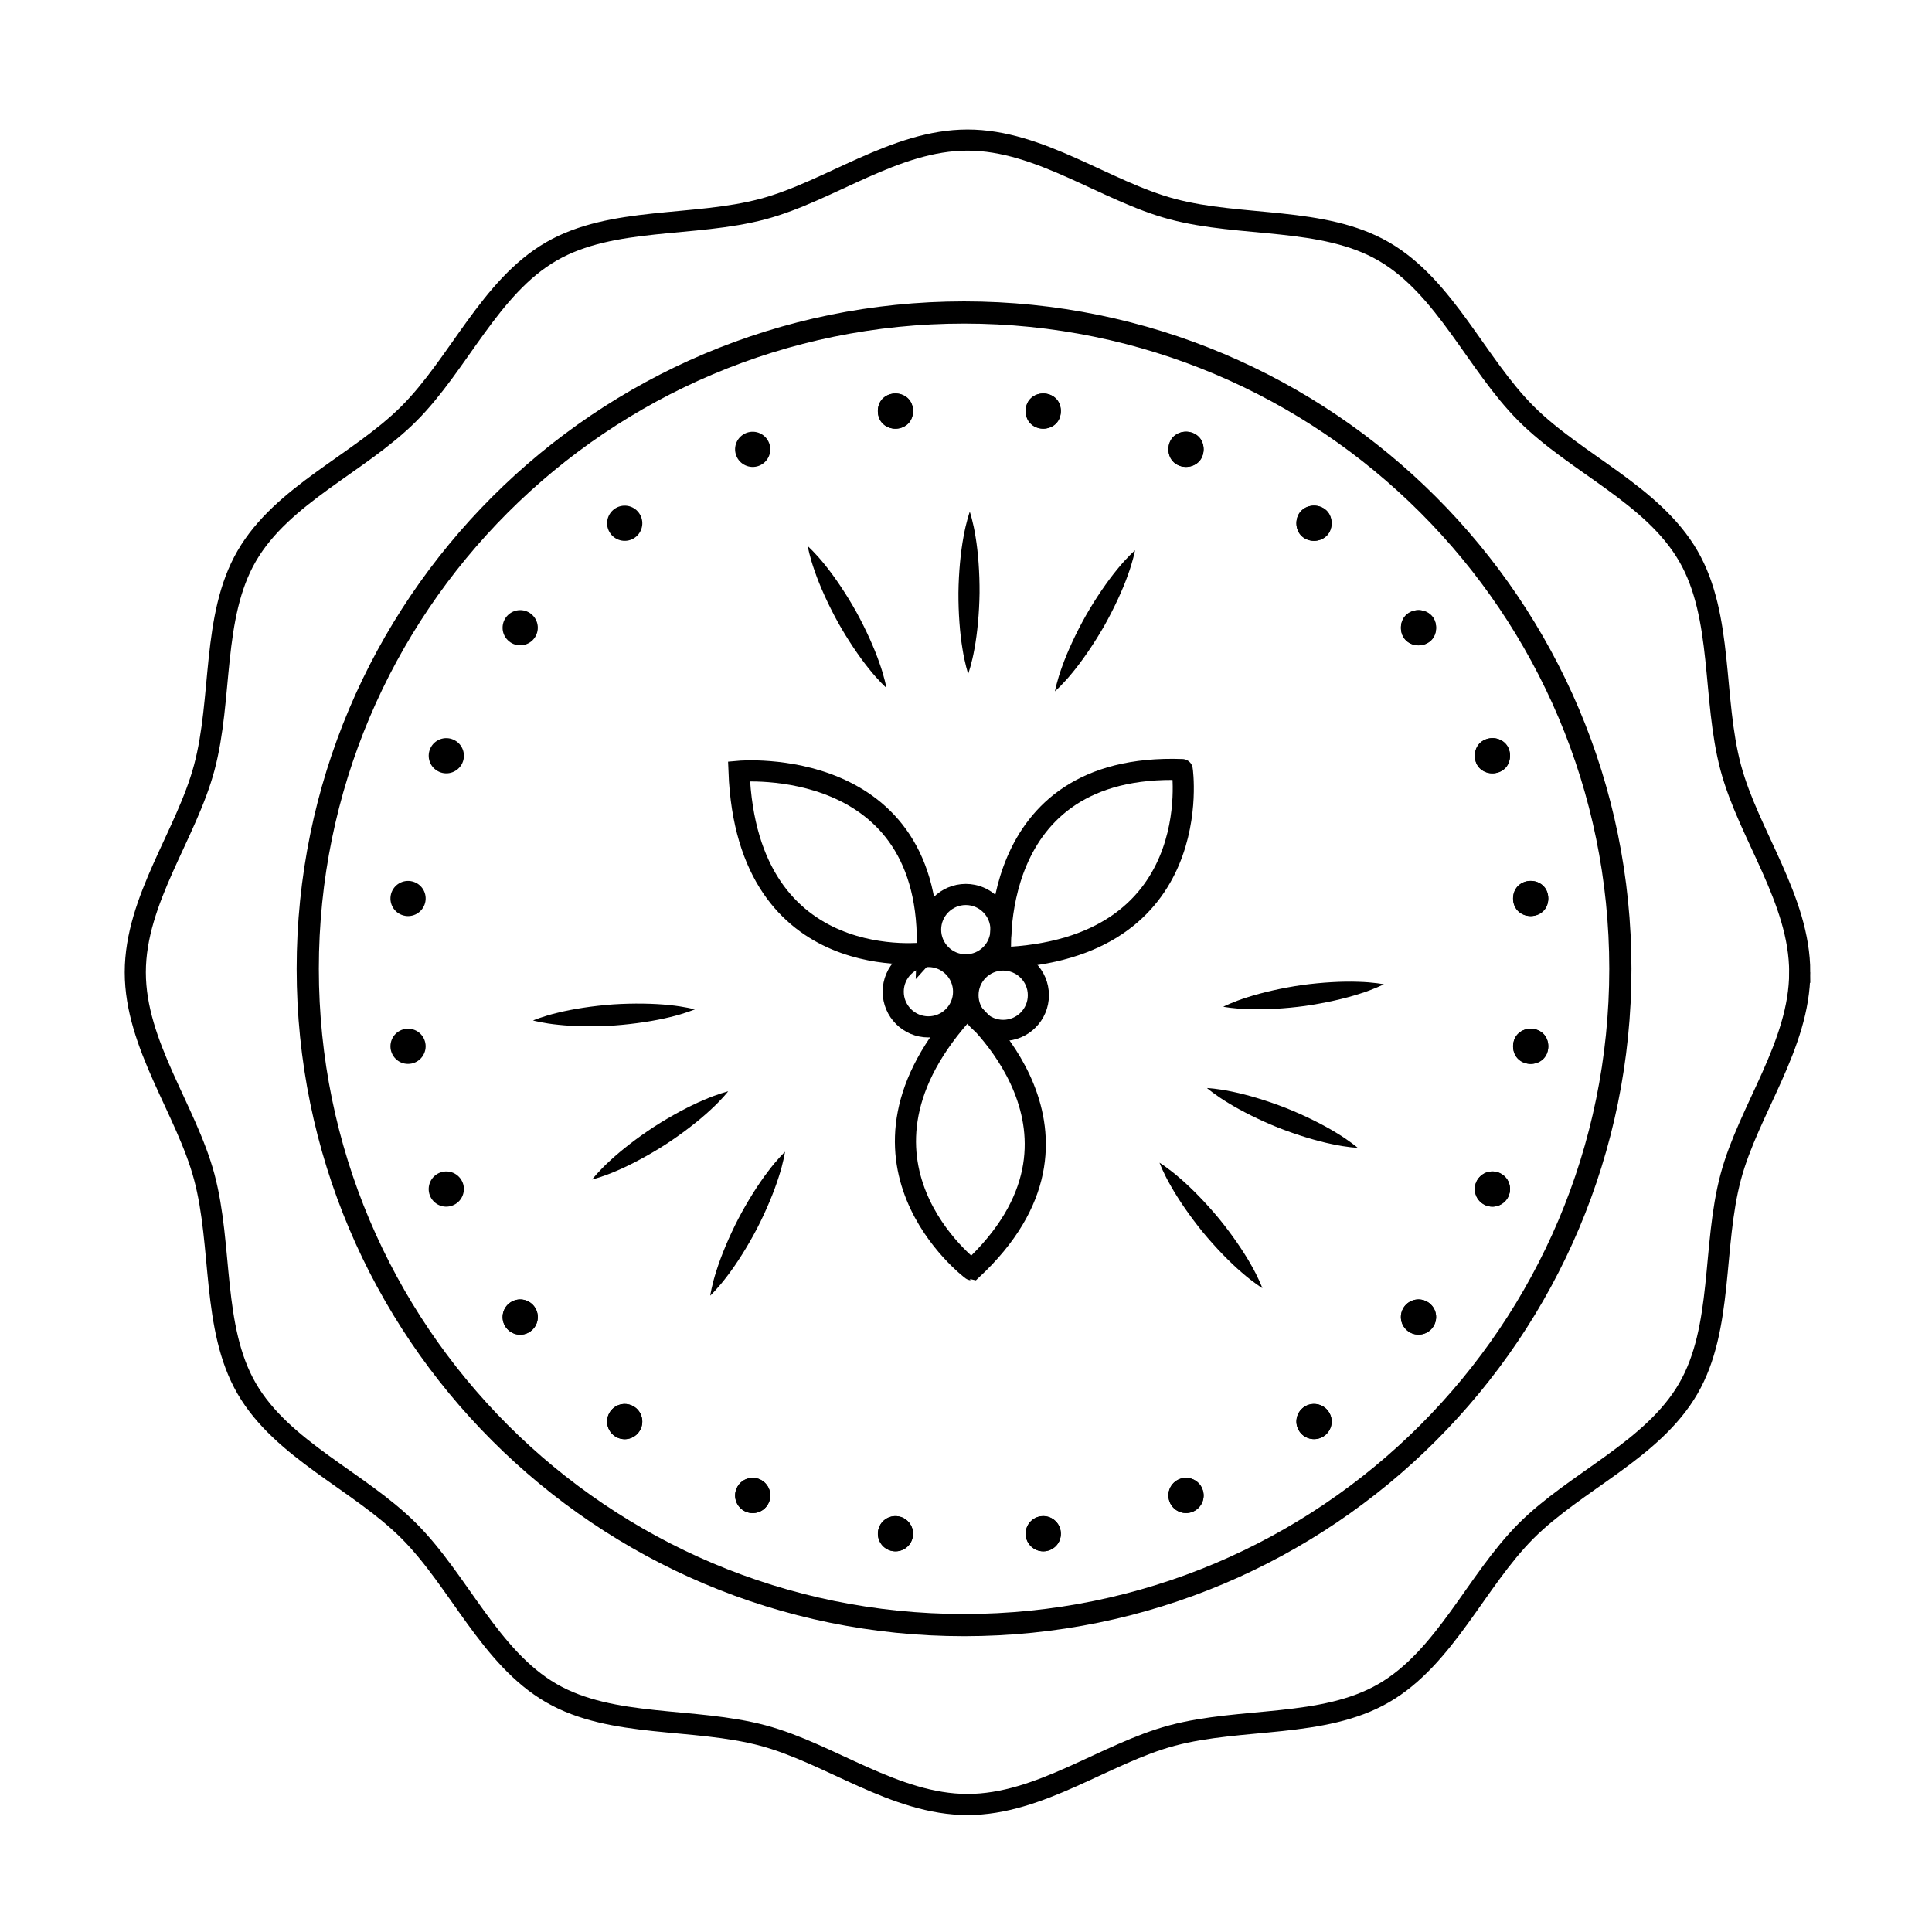 <?xml version="1.0" encoding="UTF-8"?>
<!-- The Best Svg Icon site in the world: iconSvg.co, Visit us! https://iconsvg.co -->
<svg width="800px" height="800px" version="1.1" viewBox="144 144 512 512" xmlns="http://www.w3.org/2000/svg">
 <defs>
  <clipPath id="a">
   <path d="m148.09 148.09h503.81v503.81h-503.81z"/>
  </clipPath>
 </defs>
 <g clip-path="url(#a)" fill="none" stroke="#000000" stroke-miterlimit="10">
  <path transform="matrix(5.038 0 0 5.038 148.09 148.09)" d="m93.858 50.333c0 3.82-2.686 7.236-3.627 10.759-0.975 3.646-0.386 7.942-2.232 11.134-1.873 3.237-5.905 4.864-8.533 7.492-2.627 2.627-4.254 6.659-7.491 8.533-3.191 1.846-7.488 1.257-11.134 2.231-3.523 0.941-6.938 3.627-10.759 3.627-3.821 0-7.236-2.686-10.76-3.627-3.646-0.975-7.941-0.386-11.133-2.232-3.237-1.873-4.865-5.906-7.492-8.533-2.627-2.628-6.66-4.254-8.534-7.492-1.846-3.191-1.257-7.488-2.231-11.133-0.942-3.523-3.627-6.939-3.627-10.759 0-3.82 2.686-7.236 3.627-10.76 0.975-3.646 0.385-7.941 2.232-11.133 1.874-3.237 5.907-4.865 8.534-7.492 2.627-2.627 4.255-6.66 7.492-8.534 3.191-1.846 7.487-1.257 11.132-2.231 3.523-0.942 6.939-3.627 10.76-3.627s7.236 2.686 10.759 3.627c3.646 0.975 7.942 0.385 11.135 2.232 3.237 1.874 4.864 5.906 7.491 8.534 2.628 2.627 6.66 4.255 8.533 7.492 1.846 3.191 1.257 7.487 2.231 11.133 0.942 3.523 3.627 6.939 3.627 10.759z" stroke-width="1.111"/>
  <path transform="matrix(5.038 0 0 5.038 148.09 148.09)" d="m84.423 50.149c0 19.066-15.456 34.523-34.523 34.523-19.066 0-34.523-15.456-34.523-34.523 0-19.066 15.456-34.523 34.523-34.523 19.066 0 34.523 15.456 34.523 34.523" stroke-width="1.167"/>
 </g>
 <path d="m279.53 489c2.238-1.293 5.074-0.535 6.379 1.719 1.266 2.227 0.516 5.078-1.734 6.363-2.215 1.301-5.059 0.52-6.352-1.703-1.281-2.242-0.516-5.094 1.707-6.379z"/>
 <path d="m306.26 517.44c1.824-1.828 4.762-1.832 6.606 0.004 1.797 1.824 1.809 4.769-0.023 6.594-1.809 1.828-4.75 1.809-6.578 0-1.82-1.832-1.816-4.785-0.004-6.598z"/>
 <path d="m339.44 537.98c1.289-2.238 4.121-3.004 6.383-1.703 2.211 1.301 2.984 4.141 1.676 6.379-1.273 2.231-4.121 2.977-6.359 1.703-2.223-1.301-2.984-4.156-1.699-6.379z"/>
 <path d="m376.81 549.24c0.664-2.5 3.203-3.965 5.723-3.293 2.473 0.68 3.953 3.231 3.273 5.723-0.648 2.488-3.215 3.945-5.699 3.289-2.484-0.68-3.961-3.238-3.297-5.719z"/>
 <path d="m415.82 550.45c-0.004-2.59 2.07-4.66 4.676-4.664 2.562 0.016 4.656 2.09 4.644 4.68 0.016 2.574-2.082 4.644-4.656 4.656-2.578-0.016-4.664-2.102-4.664-4.672z"/>
 <path d="m453.81 541.51c-0.676-2.492 0.789-5.031 3.305-5.715 2.481-0.648 5.039 0.816 5.699 3.316 0.68 2.484-0.805 5.023-3.289 5.703-2.5 0.656-5.055-0.82-5.715-3.305z"/>
 <path d="m488.2 523.05c-1.301-2.231-0.539-5.066 1.715-6.375 2.227-1.27 5.078-0.52 6.363 1.727 1.301 2.223 0.523 5.059-1.703 6.359-2.242 1.281-5.09 0.516-6.375-1.711z"/>
 <path d="m516.63 496.32c-1.832-1.82-1.832-4.758 0-6.602 1.824-1.805 4.769-1.812 6.594 0.02 1.828 1.812 1.812 4.75 0 6.586-1.828 1.816-4.773 1.816-6.594-0.004z"/>
 <path d="m537.18 463.14c-2.242-1.285-3.004-4.121-1.707-6.375 1.301-2.215 4.141-2.992 6.379-1.688 2.238 1.281 2.984 4.117 1.703 6.359-1.305 2.234-4.148 2.992-6.375 1.703z"/>
 <path d="m548.44 425.77c-2.5-0.66-3.969-3.211-3.301-5.715 0.684-2.481 3.231-3.961 5.723-3.281 2.492 0.656 3.945 3.211 3.289 5.699-0.68 2.492-3.227 3.969-5.711 3.297z"/>
 <path d="m549.64 386.76c-2.586 0.012-4.672-2.07-4.672-4.66 0.02-2.574 2.09-4.66 4.68-4.648 2.578-0.012 4.641 2.074 4.656 4.648-0.008 2.582-2.09 4.668-4.664 4.66z"/>
 <path d="m540.71 348.77c-2.488 0.68-5.043-0.789-5.719-3.293-0.645-2.492 0.816-5.043 3.316-5.703 2.488-0.68 5.023 0.805 5.703 3.289 0.66 2.496-0.809 5.043-3.301 5.707z"/>
 <path d="m522.25 314.39c-2.227 1.305-5.078 0.539-6.379-1.703-1.27-2.238-0.52-5.082 1.727-6.363 2.227-1.301 5.062-0.523 6.363 1.699 1.277 2.234 0.516 5.082-1.711 6.367z"/>
 <path d="m495.52 285.95c-1.812 1.832-4.766 1.84-6.606 0.004-1.805-1.832-1.812-4.777 0.02-6.594 1.812-1.832 4.758-1.82 6.59-0.004 1.816 1.828 1.816 4.777-0.004 6.594z"/>
 <path d="m462.34 265.4c-1.281 2.242-4.125 3.008-6.379 1.715-2.215-1.305-2.992-4.144-1.688-6.375 1.281-2.242 4.121-2.988 6.363-1.707 2.231 1.293 2.992 4.141 1.703 6.367z"/>
 <path d="m424.97 254.14c-0.656 2.5-3.215 3.977-5.719 3.309-2.481-0.684-3.961-3.231-3.281-5.719 0.66-2.5 3.215-3.953 5.703-3.301 2.492 0.672 3.965 3.227 3.297 5.711z"/>
 <path d="m385.96 252.94c0.012 2.586-2.074 4.672-4.664 4.676-2.574-0.02-4.66-2.098-4.656-4.676-0.004-2.586 2.086-4.648 4.66-4.66 2.574 0 4.668 2.086 4.66 4.66z"/>
 <path d="m347.97 261.87c0.68 2.492-0.797 5.047-3.301 5.723-2.488 0.645-5.043-0.816-5.703-3.309-0.676-2.492 0.812-5.027 3.293-5.707 2.492-0.664 5.051 0.805 5.711 3.293z"/>
 <path d="m313.59 280.33c1.301 2.231 0.535 5.082-1.707 6.383-2.238 1.27-5.082 0.52-6.367-1.723-1.301-2.231-0.52-5.062 1.703-6.363 2.234-1.289 5.086-0.527 6.371 1.703z"/>
 <path d="m285.15 307.05c1.832 1.82 1.832 4.769 0 6.609-1.828 1.805-4.777 1.812-6.594-0.016-1.832-1.82-1.812-4.758 0-6.59 1.824-1.816 4.773-1.82 6.594-0.004z"/>
 <path d="m264.6 340.24c2.242 1.285 3.008 4.137 1.715 6.383-1.301 2.215-4.141 2.992-6.375 1.688-2.242-1.285-2.984-4.125-1.703-6.363 1.281-2.227 4.129-2.992 6.363-1.707z"/>
 <path d="m253.34 377.61c2.5 0.66 3.977 3.215 3.305 5.719-0.684 2.481-3.231 3.961-5.719 3.281-2.5-0.66-3.949-3.215-3.293-5.703 0.672-2.484 3.223-3.961 5.707-3.297z"/>
 <path d="m252.13 416.62c2.578-0.012 4.672 2.074 4.676 4.672-0.02 2.57-2.098 4.66-4.676 4.648-2.586 0.012-4.644-2.082-4.656-4.656 0.004-2.582 2.082-4.664 4.656-4.664z"/>
 <path d="m261.06 454.61c2.488-0.68 5.043 0.797 5.723 3.301 0.645 2.484-0.816 5.043-3.316 5.703-2.492 0.68-5.027-0.805-5.703-3.289-0.656-2.496 0.809-5.047 3.297-5.715z"/>
 <path d="m279.52 489c2.227-1.301 5.078-0.535 6.383 1.707 1.266 2.231 0.52 5.082-1.723 6.367-2.231 1.301-5.062 0.523-6.359-1.703-1.289-2.234-0.527-5.082 1.699-6.371z"/>
 <path d="m306.25 517.44c1.82-1.828 4.766-1.832 6.606-0.004 1.805 1.828 1.812 4.777-0.016 6.602-1.82 1.828-4.758 1.812-6.586 0-1.816-1.832-1.828-4.781-0.004-6.598z"/>
 <path d="m339.44 537.99c1.281-2.238 4.133-3.008 6.379-1.719 2.215 1.305 2.988 4.144 1.688 6.383-1.285 2.238-4.121 2.984-6.359 1.703-2.234-1.297-3-4.141-1.707-6.367z"/>
 <path d="m376.8 549.25c0.66-2.492 3.215-3.969 5.719-3.309 2.481 0.691 3.961 3.234 3.285 5.727-0.66 2.492-3.211 3.949-5.699 3.289-2.496-0.672-3.973-3.223-3.305-5.707z"/>
 <path d="m415.81 550.45c-0.012-2.578 2.074-4.664 4.664-4.676 2.574 0.02 4.664 2.098 4.656 4.68 0.012 2.578-2.074 4.648-4.656 4.656-2.578-0.004-4.664-2.082-4.664-4.66z"/>
 <path d="m453.8 541.52c-0.676-2.488 0.797-5.043 3.293-5.723 2.488-0.648 5.047 0.816 5.707 3.309 0.676 2.488-0.801 5.031-3.289 5.703-2.492 0.668-5.047-0.805-5.711-3.289z"/>
 <path d="m488.19 523.06c-1.293-2.227-0.535-5.078 1.703-6.383 2.238-1.27 5.09-0.52 6.375 1.723 1.293 2.227 0.523 5.066-1.703 6.363-2.238 1.285-5.09 0.523-6.375-1.703z"/>
 <path d="m516.62 496.33c-1.824-1.82-1.828-4.766-0.004-6.606 1.828-1.805 4.777-1.812 6.602 0.016 1.824 1.812 1.82 4.758 0 6.586-1.82 1.816-4.777 1.824-6.598 0.004z"/>
 <path d="m537.18 463.15c-2.231-1.285-3.004-4.133-1.715-6.379 1.301-2.215 4.141-2.992 6.379-1.691 2.227 1.281 2.988 4.121 1.703 6.359-1.293 2.234-4.144 3-6.367 1.711z"/>
 <path d="m554.31 421.29c0 6.215-9.32 6.215-9.32 0s9.32-6.215 9.32 0"/>
 <path d="m554.31 382.11c0 6.215-9.32 6.215-9.32 0 0-6.215 9.32-6.215 9.32 0"/>
 <path d="m544.17 344.28c0 6.215-9.32 6.215-9.32 0s9.32-6.215 9.32 0"/>
 <path d="m524.59 310.36c0 6.215-9.32 6.215-9.32 0 0-6.215 9.32-6.215 9.32 0"/>
 <path d="m496.89 282.66c0 6.215-9.32 6.215-9.32 0 0-6.211 9.32-6.211 9.32 0"/>
 <path d="m462.97 263.07c0 6.211-9.32 6.211-9.32 0 0-6.215 9.32-6.215 9.32 0"/>
 <path d="m425.14 252.94c0 6.219-9.328 6.219-9.328 0 0-6.223 9.328-6.223 9.328 0"/>
 <path d="m385.97 252.94c0 6.219-9.332 6.219-9.332 0 0-6.223 9.332-6.223 9.332 0"/>
 <path transform="matrix(5.038 0 0 5.038 148.09 148.09)" d="m50.048 52.235s7.925 6.613 0.255 13.747c-7.75e-4 0-7.67-5.745-0.255-13.747z" fill="none" stroke="#000000" stroke-miterlimit="10" stroke-width="1.111"/>
 <path transform="matrix(5.038 0 0 5.038 148.09 148.09)" d="m51.837 49.572s-0.928-10.281 9.54-9.902c0-7.76e-4 1.362 9.486-9.54 9.902z" fill="none" stroke="#000000" stroke-miterlimit="10" stroke-width="1.111"/>
 <path transform="matrix(5.038 0 0 5.038 148.09 148.09)" d="m49.875 51.353c0 1.022-0.828 1.851-1.851 1.851-1.022 0-1.851-0.829-1.851-1.851 0-1.023 0.829-1.851 1.851-1.851 1.023 0 1.851 0.829 1.851 1.851" fill="none" stroke="#000000" stroke-miterlimit="10" stroke-width="1.111"/>
 <path transform="matrix(5.038 0 0 5.038 148.09 148.09)" d="m53.809 51.538c0 1.023-0.829 1.851-1.851 1.851-1.023 0-1.851-0.829-1.851-1.851 0-1.022 0.828-1.851 1.851-1.851 1.022 0 1.851 0.829 1.851 1.851" fill="none" stroke="#000000" stroke-miterlimit="10" stroke-width="1.111"/>
 <path transform="matrix(5.038 0 0 5.038 148.09 148.09)" d="m51.842 48.091c0 1.023-0.829 1.851-1.851 1.851-1.022 0-1.851-0.829-1.851-1.851 0-1.022 0.829-1.851 1.851-1.851 1.022 0 1.851 0.829 1.851 1.851" fill="none" stroke="#000000" stroke-miterlimit="10" stroke-width="1.111"/>
 <path transform="matrix(5.038 0 0 5.038 148.09 148.09)" d="m38.062 39.76s10.281-0.927 9.901 9.541c7.76e-4 -7.76e-4 -9.486 1.361-9.901-9.541z" fill="none" stroke="#000000" stroke-miterlimit="10" stroke-width="1.111"/>
 <path d="m328.14 411.49s-2.621 1.117-6.59 2.055c-3.977 0.984-9.301 1.812-14.66 2.207-5.359 0.352-10.758 0.262-14.82-0.172-4.066-0.387-6.812-1.145-6.812-1.145s2.613-1.125 6.59-2.062c3.977-0.988 9.301-1.812 14.66-2.203 5.359-0.348 10.758-0.25 14.82 0.176 4.066 0.398 6.812 1.145 6.812 1.145z"/>
 <path d="m336.98 433.21s-1.75 2.246-4.766 4.992c-2.996 2.785-7.25 6.102-11.75 9.039-4.519 2.906-9.281 5.445-13.047 7.039-3.742 1.633-6.508 2.301-6.508 2.301s1.742-2.246 4.762-4.996c2.996-2.793 7.254-6.102 11.754-9.035 4.519-2.906 9.285-5.438 13.047-7.031 3.742-1.633 6.508-2.309 6.508-2.309z"/>
 <path d="m352.04 449.23s-0.406 2.816-1.676 6.695c-1.23 3.898-3.289 8.883-5.754 13.66-2.492 4.758-5.379 9.316-7.871 12.559-2.449 3.266-4.519 5.215-4.519 5.215s0.402-2.82 1.672-6.699c1.23-3.898 3.293-8.883 5.758-13.652 2.492-4.758 5.387-9.309 7.875-12.555 2.445-3.269 4.516-5.223 4.516-5.223z"/>
 <path d="m451.28 452.13s2.422 1.484 5.496 4.18c3.102 2.664 6.871 6.523 10.297 10.664 3.394 4.168 6.445 8.613 8.453 12.184 2.039 3.535 3.019 6.211 3.019 6.211s-2.43-1.48-5.5-4.176c-3.109-2.66-6.871-6.531-10.293-10.672-3.391-4.168-6.434-8.621-8.449-12.188-2.047-3.535-3.023-6.203-3.023-6.203z"/>
 <path d="m463.86 432.34s2.84 0.121 6.832 0.988c4.004 0.828 9.176 2.371 14.176 4.332 4.984 1.996 9.809 4.41 13.297 6.555 3.5 2.106 5.652 3.969 5.652 3.969s-2.84-0.109-6.832-0.984c-4.012-0.82-9.176-2.379-14.176-4.336-4.984-2-9.805-4.418-13.297-6.566-3.496-2.102-5.652-3.957-5.652-3.957z"/>
 <path d="m468.18 410.79s2.527-1.301 6.43-2.516c3.891-1.254 9.145-2.465 14.465-3.231 5.324-0.727 10.707-1.012 14.797-0.863 4.086 0.102 6.871 0.66 6.871 0.66s-2.527 1.305-6.43 2.519c-3.891 1.266-9.145 2.457-14.465 3.223-5.324 0.727-10.707 0.996-14.797 0.855-4.078-0.094-6.871-0.648-6.871-0.648z"/>
 <path d="m423.57 327.21s0.516-2.801 1.926-6.629c1.375-3.856 3.621-8.762 6.258-13.441 2.664-4.664 5.723-9.109 8.328-12.27 2.57-3.176 4.715-5.047 4.715-5.047s-0.508 2.801-1.918 6.637c-1.371 3.859-3.629 8.758-6.262 13.441-2.672 4.66-5.734 9.105-8.332 12.262-2.574 3.172-4.715 5.047-4.715 5.047z"/>
 <path d="m400.58 322.58s-0.91-2.695-1.531-6.731c-0.672-4.035-1.082-9.418-1.055-14.785 0.07-5.371 0.586-10.742 1.336-14.762 0.707-4.027 1.672-6.699 1.672-6.699s0.918 2.695 1.543 6.731c0.676 4.035 1.078 9.418 1.047 14.785-0.074 5.371-0.594 10.742-1.34 14.762-0.707 4.023-1.672 6.699-1.672 6.699z"/>
 <path d="m378.91 326.3s-2.121-1.895-4.656-5.094c-2.574-3.18-5.594-7.652-8.219-12.34-2.59-4.707-4.797-9.629-6.125-13.496-1.375-3.848-1.855-6.648-1.855-6.648s2.125 1.891 4.664 5.094c2.574 3.18 5.586 7.652 8.207 12.34 2.59 4.711 4.785 9.633 6.121 13.504 1.379 3.84 1.863 6.641 1.863 6.641z"/>
</svg>